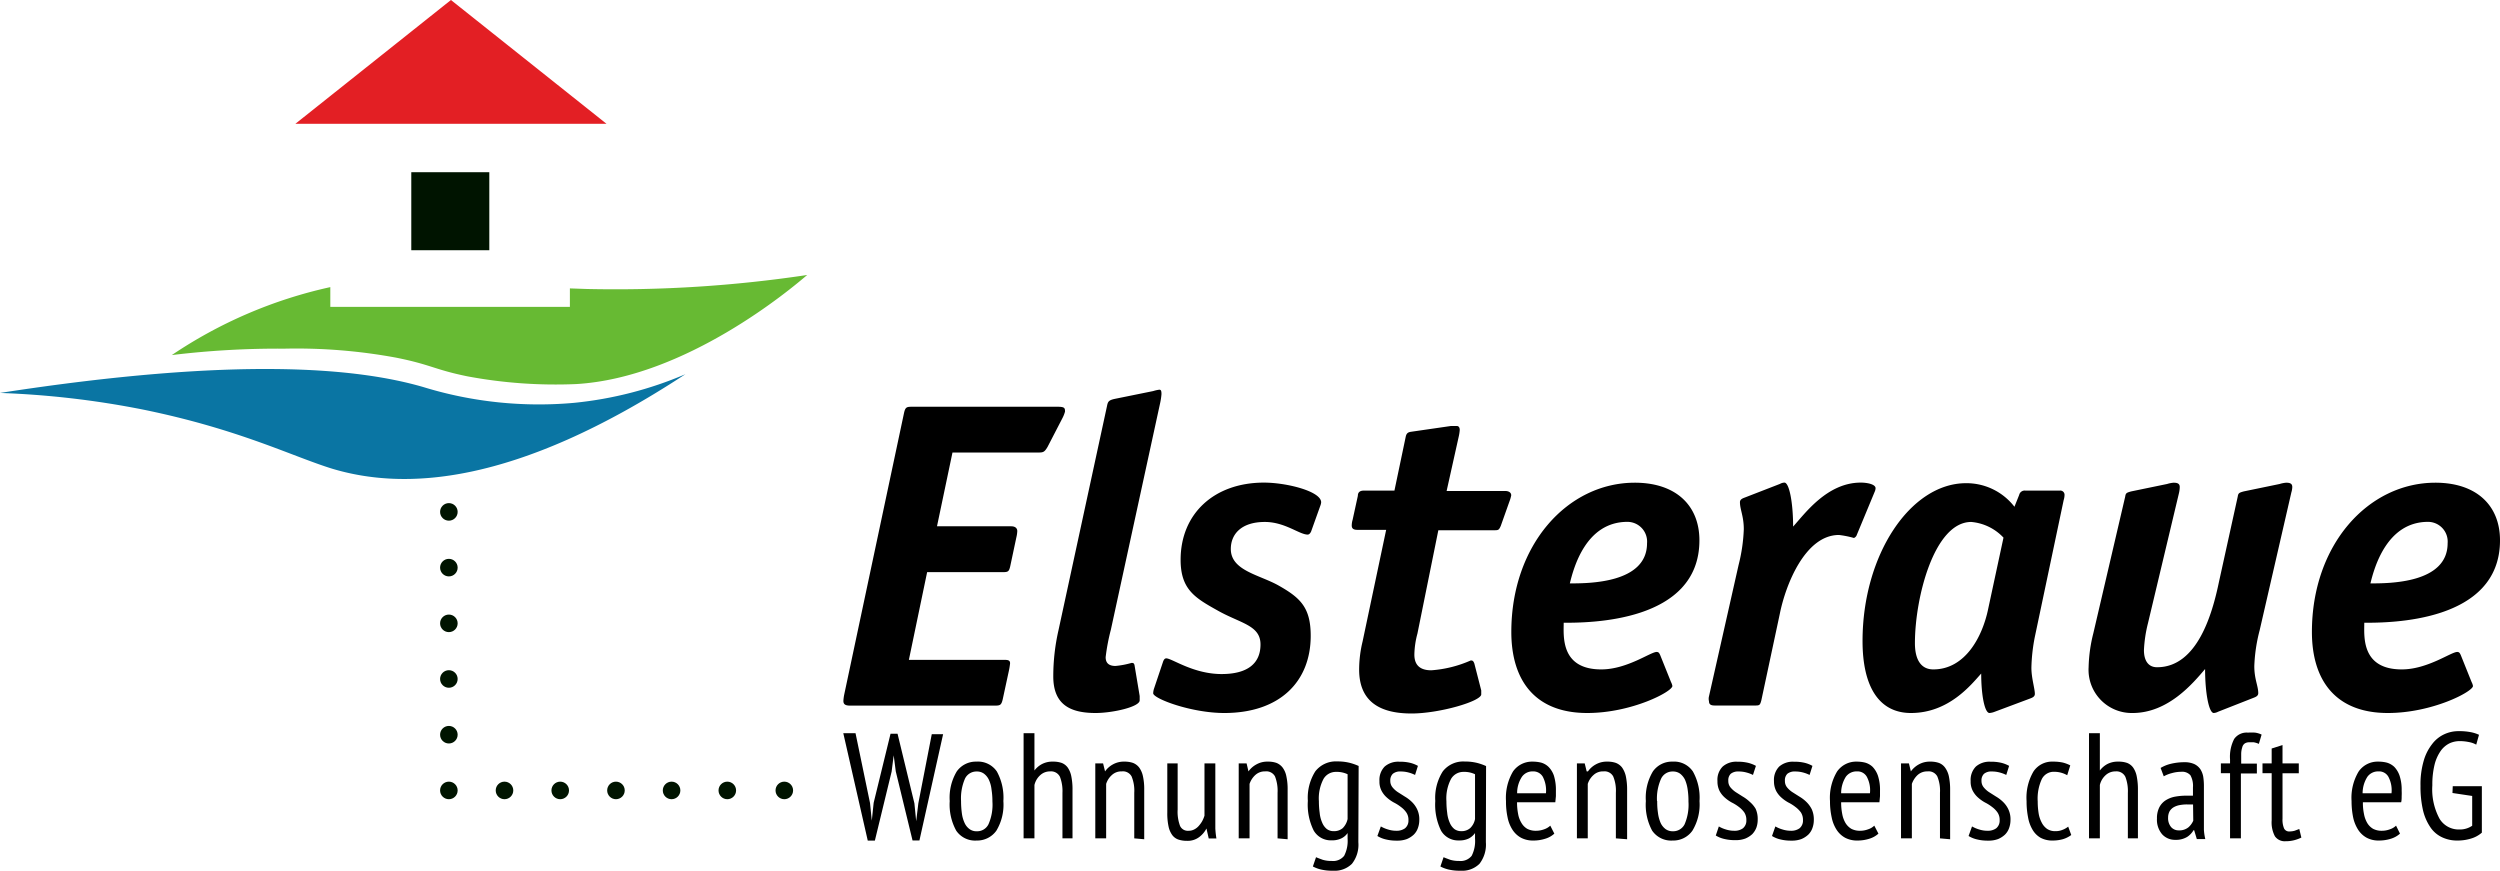 <svg xmlns="http://www.w3.org/2000/svg" viewBox="0 0 253.47 88.28"><defs><style>.cls-1{fill:#0a75a3;}.cls-2{fill:#e31f24;}.cls-3{fill:#67ba33;}.cls-4{fill:#001400;}</style></defs><g id="Ebene_2" data-name="Ebene 2"><g id="Ebene_1-2" data-name="Ebene 1"><path d="M92.15,66.9h9.51c.48,0,.75,0,.75.35a6.62,6.62,0,0,1-.13.8l-.62,2.87c-.14.58-.27.62-.8.62H86.17c-.57,0-.66-.22-.66-.49a4.49,4.49,0,0,1,.09-.66l6.06-28.53c.13-.58.27-.62.8-.62h14.77c.71,0,.75.13.75.49a3.26,3.26,0,0,1-.26.66l-1.51,2.92c-.31.53-.44.57-.93.57H96.57L95,53.36h7.52c.44,0,.62.22.62.49a3.31,3.31,0,0,1-.09.62l-.62,2.92c-.13.57-.22.62-.8.62H94Z"/><path d="M115.55,70.57c0,.13,0,.31,0,.44,0,.66-2.74,1.28-4.47,1.28-2.56,0-4.29-.84-4.29-3.71a21.08,21.08,0,0,1,.53-4.69l4.91-22.69c.09-.45.14-.62.8-.76l3.89-.79a3.56,3.56,0,0,1,.62-.14c.18,0,.22.14.22.45a6.67,6.67,0,0,1-.13.88l-5,23a20,20,0,0,0-.53,2.79c0,.62.36.89,1,.89a8.77,8.77,0,0,0,1.63-.31c.14,0,.27,0,.31.31Z"/><path d="M132.93,53.89c-.13.27-.26.31-.35.31-.84,0-2.3-1.28-4.34-1.28-2.39,0-3.45,1.24-3.45,2.74,0,2.21,2.92,2.61,4.87,3.72,2.17,1.23,3.23,2.21,3.23,5.08,0,4.65-3.14,7.83-8.76,7.83-3.36,0-7.21-1.46-7.21-2a1.69,1.69,0,0,1,.09-.49l.92-2.74c.09-.22.18-.31.32-.31.57,0,2.74,1.59,5.61,1.59,2.61,0,3.94-1.06,3.94-3s-2-2.13-4.29-3.41-3.81-2.12-3.81-5.17c0-4.69,3.41-7.83,8.45-7.83,2.3,0,5.8.88,5.8,2a1.27,1.27,0,0,1-.09.36Z"/><path d="M150.18,70c0,.13,0,.26,0,.4,0,.7-4.24,1.94-7.07,1.94-3.19,0-5.31-1.19-5.31-4.46a12.2,12.2,0,0,1,.35-2.84l2.39-11.32h-2.92c-.39,0-.57-.13-.57-.44a2.07,2.07,0,0,1,.09-.58l.53-2.43c0-.4.26-.53.62-.53h3.09l1.15-5.49c.09-.39.31-.44.58-.48l4-.58c.18,0,.36,0,.58,0s.31.17.31.4a4.21,4.21,0,0,1-.09.62l-1.24,5.57h5.93c.4,0,.62.18.62.44a3.62,3.62,0,0,1-.18.62l-.88,2.48c-.18.4-.23.44-.62.44h-5.71l-2.12,10.48a8.7,8.7,0,0,0-.31,2.13c0,1.06.57,1.59,1.72,1.59a12,12,0,0,0,4-1c.22,0,.27.09.36.31Z"/><path d="M169.42,69.15a1.37,1.37,0,0,1,.14.4c0,.57-4.12,2.74-8.63,2.74-5.31,0-7.7-3.32-7.7-8.22,0-8.85,5.71-15.13,12.52-15.13,4.16,0,6.55,2.3,6.55,5.84,0,8.36-11.24,8.36-13.76,8.36,0,1.32-.35,4.73,3.81,4.73,2.61,0,5-1.77,5.61-1.77.22,0,.27.13.36.31Zm-10.26-10c1.9,0,7.83,0,7.83-4.07a2,2,0,0,0-2-2.17C160.8,52.92,159.56,57.52,159.16,59.16Z"/><path d="M178.58,71c-.13.49-.18.53-.62.53h-4.11c-.36,0-.58-.09-.58-.44a1,1,0,0,1,0-.49l3-13.31a17.09,17.09,0,0,0,.53-3.63c0-1.33-.39-2-.39-2.74,0-.31.3-.4.53-.49l3.53-1.37a1,1,0,0,1,.45-.13c.48,0,.88,2,.88,4.46,1.2-1.32,3.45-4.46,6.86-4.46.66,0,1.5.17,1.5.57a1,1,0,0,1-.09.36l-1.85,4.46c-.05.09-.18.22-.27.22a9.59,9.59,0,0,0-1.5-.3c-3.41,0-5.4,5-6,8Z"/><path d="M202.25,72.16a1.78,1.78,0,0,1-.54.13c-.48,0-.84-1.77-.84-4-1,1.11-3.27,4-7.12,4-3.23,0-4.91-2.65-4.91-7.3,0-8.75,4.87-16,10.49-16a6.14,6.14,0,0,1,4.91,2.39l.48-1.2a.57.57,0,0,1,.62-.44h3.5a.43.43,0,0,1,.48.44,1.9,1.9,0,0,1-.09.53l-2.92,13.85a17.88,17.88,0,0,0-.35,3.14c0,1.06.35,2.12.35,2.65,0,.31-.3.4-.53.49Zm.88-17.65a5.08,5.08,0,0,0-3.27-1.59c-3.76,0-5.71,7.69-5.71,12.29,0,1.73.66,2.66,1.86,2.66,3.27,0,5-3.36,5.57-6.15Z"/><path d="M224.89,72.16a1.09,1.09,0,0,1-.44.13c-.49,0-.88-2-.88-4.46-1.2,1.41-3.72,4.46-7.35,4.46a4.38,4.38,0,0,1-4.46-4.64,15.35,15.35,0,0,1,.48-3.45l3.23-13.85c.05-.35.13-.4.62-.53l3.63-.75a3.08,3.08,0,0,1,.66-.13c.44,0,.62.13.62.44a2.92,2.92,0,0,1-.09.66l-3.14,13.18a13.54,13.54,0,0,0-.4,2.7c0,1,.4,1.73,1.33,1.73,4.11,0,5.62-5.49,6.28-8.67l1.9-8.63c.05-.35.14-.4.62-.53l3.63-.75a3.08,3.08,0,0,1,.66-.13c.45,0,.62.13.62.44a2,2,0,0,1-.09.53l-3.22,14a16.44,16.44,0,0,0-.54,3.63c0,1.33.4,2,.4,2.74,0,.31-.31.4-.53.49Z"/><path d="M250.59,69.15a1.37,1.37,0,0,1,.14.4c0,.57-4.12,2.74-8.63,2.74-5.31,0-7.7-3.32-7.7-8.22,0-8.85,5.71-15.13,12.52-15.13,4.16,0,6.55,2.3,6.55,5.84,0,8.36-11.24,8.36-13.76,8.36,0,1.32-.35,4.73,3.8,4.73,2.61,0,5-1.77,5.62-1.77.22,0,.27.13.36.31Zm-10.26-10c1.9,0,7.83,0,7.83-4.07a2,2,0,0,0-2-2.17C242,52.92,240.73,57.52,240.33,59.16Z"/><path d="M88.21,81.42l.18,1.79h0l.19-1.82,1.71-7H91l1.71,7.06.18,1.81h0l.22-1.82,1.36-7h1.15L93.22,85.21h-.7l-1.7-7-.21-1.63h0l-.21,1.65-1.7,7h-.72L85.5,74.34h1.24Z"/><path d="M96.29,81.22a5.18,5.18,0,0,1,.71-3,2.36,2.36,0,0,1,2-1,2.31,2.31,0,0,1,2.07,1,5.51,5.51,0,0,1,.66,3,5.1,5.1,0,0,1-.71,3,2.39,2.39,0,0,1-2,1,2.31,2.31,0,0,1-2.07-1A5.48,5.48,0,0,1,96.29,81.22Zm1.15,0a8.92,8.92,0,0,0,.08,1.22,3.33,3.33,0,0,0,.28,1,1.56,1.56,0,0,0,.5.62,1.17,1.17,0,0,0,.73.22,1.27,1.27,0,0,0,1.19-.71,4.88,4.88,0,0,0,.4-2.3,7.55,7.55,0,0,0-.09-1.21,3.11,3.11,0,0,0-.27-1,1.63,1.63,0,0,0-.5-.62,1.19,1.19,0,0,0-.73-.22,1.29,1.29,0,0,0-1.19.72A5,5,0,0,0,97.44,81.22Z"/><path d="M107.72,85V80.4a4.06,4.06,0,0,0-.25-1.63,1,1,0,0,0-1-.56,1.45,1.45,0,0,0-1,.38,1.93,1.93,0,0,0-.59,1V85h-1.1V74.34h1.1v3.78h0a2.29,2.29,0,0,1,.76-.65,2.24,2.24,0,0,1,1.12-.25,2.63,2.63,0,0,1,.88.13,1.38,1.38,0,0,1,.62.48,2.36,2.36,0,0,1,.36.89,6.71,6.71,0,0,1,.12,1.39V85Z"/><path d="M115,85V80.38a3.78,3.78,0,0,0-.27-1.66,1,1,0,0,0-1-.51,1.4,1.4,0,0,0-1,.37,2,2,0,0,0-.58.9V85h-1.1V77.4h.79l.2.81h0a2.31,2.31,0,0,1,.78-.7,2.26,2.26,0,0,1,1.19-.29,2.55,2.55,0,0,1,.86.13,1.46,1.46,0,0,1,.63.47,2.31,2.31,0,0,1,.38.88,6,6,0,0,1,.13,1.39v5Z"/><path d="M119.4,77.4v4.68a4.08,4.08,0,0,0,.24,1.65.86.86,0,0,0,.86.5,1.17,1.17,0,0,0,.57-.13,1.49,1.49,0,0,0,.45-.34,3,3,0,0,0,.36-.49,3.14,3.14,0,0,0,.24-.57V77.4h1.1v5.47c0,.37,0,.75,0,1.14a8.81,8.81,0,0,0,.11,1h-.78L122.32,84h0a2.51,2.51,0,0,1-.75.88,1.93,1.93,0,0,1-1.22.37,2.72,2.72,0,0,1-.85-.12,1.32,1.32,0,0,1-.63-.44,2.25,2.25,0,0,1-.39-.88,6.28,6.28,0,0,1-.13-1.43V77.4Z"/><path d="M129.53,85V80.38a4,4,0,0,0-.26-1.66,1,1,0,0,0-1-.51,1.42,1.42,0,0,0-1,.37,2.13,2.13,0,0,0-.58.9V85h-1.1V77.4h.8l.19.81h0a2.35,2.35,0,0,1,.79-.7,2.22,2.22,0,0,1,1.18-.29,2.57,2.57,0,0,1,.87.13,1.49,1.49,0,0,1,.62.47,2.17,2.17,0,0,1,.38.88,6,6,0,0,1,.13,1.39v5Z"/><path d="M137.72,85.39a3.12,3.12,0,0,1-.65,2.19,2.49,2.49,0,0,1-1.91.7,4.92,4.92,0,0,1-1.26-.13,3.36,3.36,0,0,1-.79-.3l.32-.94c.2.09.43.17.67.26a3,3,0,0,0,.91.12,1.43,1.43,0,0,0,1.27-.52,3.29,3.29,0,0,0,.35-1.74v-.57h0A1.6,1.6,0,0,1,136,85a2.13,2.13,0,0,1-1,.2,2,2,0,0,1-1.81-1,5.88,5.88,0,0,1-.59-3,5,5,0,0,1,.76-3,2.64,2.64,0,0,1,2.24-1,5,5,0,0,1,1.24.14,5.65,5.65,0,0,1,.91.32Zm-1.09-6.89a2.55,2.55,0,0,0-1.18-.24,1.45,1.45,0,0,0-1.26.71,4.25,4.25,0,0,0-.47,2.27,8.64,8.64,0,0,0,.08,1.18,3.22,3.22,0,0,0,.26,1,1.61,1.61,0,0,0,.46.63,1.15,1.15,0,0,0,.7.22,1.35,1.35,0,0,0,.92-.31,1.87,1.87,0,0,0,.49-.92Z"/><path d="M140,83.79a3.27,3.27,0,0,0,.73.31,2.76,2.76,0,0,0,.86.13,1.43,1.43,0,0,0,.86-.25,1,1,0,0,0,.35-.82,1.32,1.32,0,0,0-.22-.79,2.34,2.34,0,0,0-.54-.55,4.28,4.28,0,0,0-.71-.45,3.8,3.8,0,0,1-.71-.5,2.39,2.39,0,0,1-.54-.68,2,2,0,0,1-.22-1,1.93,1.93,0,0,1,.53-1.47,2.09,2.09,0,0,1,1.49-.49,4.41,4.41,0,0,1,1.09.11,3.17,3.17,0,0,1,.79.31l-.29.92a3.47,3.47,0,0,0-.67-.25,3,3,0,0,0-.78-.1,1.16,1.16,0,0,0-.8.23.92.92,0,0,0-.26.72,1,1,0,0,0,.22.65,2.34,2.34,0,0,0,.54.49l.71.45a3.7,3.7,0,0,1,.71.54,2.57,2.57,0,0,1,.54.75,2.35,2.35,0,0,1,.22,1.09,2.38,2.38,0,0,1-.14.81,1.73,1.73,0,0,1-.42.67,2.34,2.34,0,0,1-.7.45,2.71,2.71,0,0,1-1,.16,4.42,4.42,0,0,1-1.16-.13,2.88,2.88,0,0,1-.83-.34Z"/><path d="M150.65,85.39a3.17,3.17,0,0,1-.65,2.19,2.49,2.49,0,0,1-1.91.7,4.92,4.92,0,0,1-1.26-.13,3.36,3.36,0,0,1-.79-.3l.32-.94c.2.09.43.17.67.26a3,3,0,0,0,.9.12,1.44,1.44,0,0,0,1.28-.52,3.3,3.3,0,0,0,.34-1.74v-.57h0a1.75,1.75,0,0,1-.63.55,2.13,2.13,0,0,1-1,.2,2,2,0,0,1-1.82-1,6,6,0,0,1-.58-3,5,5,0,0,1,.76-3,2.62,2.62,0,0,1,2.24-1,5,5,0,0,1,1.24.14,5.65,5.65,0,0,1,.91.32Zm-1.1-6.89a2.51,2.51,0,0,0-1.17-.24,1.45,1.45,0,0,0-1.26.71,4.25,4.25,0,0,0-.47,2.27,8.64,8.64,0,0,0,.08,1.18,3.22,3.22,0,0,0,.26,1,1.61,1.61,0,0,0,.46.63,1.15,1.15,0,0,0,.7.22,1.32,1.32,0,0,0,.91-.31,1.72,1.72,0,0,0,.49-.92Z"/><path d="M157.59,84.52a2.33,2.33,0,0,1-.93.52,3.9,3.9,0,0,1-1.19.18,2.59,2.59,0,0,1-1.25-.28,2.41,2.41,0,0,1-.87-.81,3.58,3.58,0,0,1-.5-1.26,7.57,7.57,0,0,1-.16-1.65,5.25,5.25,0,0,1,.71-3,2.35,2.35,0,0,1,2-1,3.53,3.53,0,0,1,.85.1,1.77,1.77,0,0,1,.75.43,2.34,2.34,0,0,1,.55.9,4.91,4.91,0,0,1,.2,1.52c0,.17,0,.36,0,.55l-.06.62h-3.88a6.1,6.1,0,0,0,.11,1.19,2.58,2.58,0,0,0,.34.91,1.64,1.64,0,0,0,.58.59,1.87,1.87,0,0,0,.9.2,2.37,2.37,0,0,0,.82-.15,1.67,1.67,0,0,0,.62-.37Zm-.85-4.09a3,3,0,0,0-.32-1.68,1.11,1.11,0,0,0-1-.54,1.31,1.31,0,0,0-1.11.54,3,3,0,0,0-.49,1.68Z"/><path d="M163.83,85V80.38a3.78,3.78,0,0,0-.27-1.66,1,1,0,0,0-1-.51,1.39,1.39,0,0,0-1,.37,2,2,0,0,0-.58.9V85h-1.1V77.4h.79l.2.81H161a2.31,2.31,0,0,1,.78-.7,2.26,2.26,0,0,1,1.19-.29,2.55,2.55,0,0,1,.86.13,1.46,1.46,0,0,1,.63.47,2.48,2.48,0,0,1,.38.88,6.63,6.63,0,0,1,.13,1.39v5Z"/><path d="M166.87,81.22a5.18,5.18,0,0,1,.71-3,2.35,2.35,0,0,1,2-1,2.3,2.3,0,0,1,2.06,1,5.41,5.41,0,0,1,.67,3,5.1,5.1,0,0,1-.72,3,2.37,2.37,0,0,1-2,1,2.34,2.34,0,0,1-2.08-1A5.48,5.48,0,0,1,166.87,81.22Zm1.15,0a7.57,7.57,0,0,0,.08,1.22,3.7,3.7,0,0,0,.27,1,1.65,1.65,0,0,0,.5.62,1.22,1.22,0,0,0,.74.22,1.29,1.29,0,0,0,1.19-.71,5,5,0,0,0,.39-2.3,7.6,7.6,0,0,0-.08-1.21,3.79,3.79,0,0,0-.27-1,1.73,1.73,0,0,0-.5-.62,1.21,1.21,0,0,0-.73-.22,1.28,1.28,0,0,0-1.19.72A4.88,4.88,0,0,0,168,81.22Z"/><path d="M174.27,83.79a3,3,0,0,0,.72.31,2.8,2.8,0,0,0,.86.13,1.41,1.41,0,0,0,.86-.25,1,1,0,0,0,.35-.82,1.39,1.39,0,0,0-.21-.79,2.55,2.55,0,0,0-.54-.55,4.37,4.37,0,0,0-.72-.45,3.8,3.8,0,0,1-.71-.5,2.39,2.39,0,0,1-.54-.68,2.16,2.16,0,0,1-.21-1,1.89,1.89,0,0,1,.53-1.47,2.07,2.07,0,0,1,1.48-.49,4.41,4.41,0,0,1,1.09.11,3.25,3.25,0,0,1,.8.31l-.3.92a3.24,3.24,0,0,0-.67-.25,2.88,2.88,0,0,0-.78-.1,1.19,1.19,0,0,0-.8.23.91.91,0,0,0-.25.72,1,1,0,0,0,.21.65,2.57,2.57,0,0,0,.54.49l.71.45a3.76,3.76,0,0,1,.72.54A2.77,2.77,0,0,1,178,82a2.49,2.49,0,0,1,.21,1.09,2.37,2.37,0,0,1-.13.81,2,2,0,0,1-.42.67,2.4,2.4,0,0,1-.71.45,2.69,2.69,0,0,1-1,.16,4.5,4.5,0,0,1-1.17-.13,2.81,2.81,0,0,1-.82-.34Z"/><path d="M180,83.79a3.27,3.27,0,0,0,.73.31,2.8,2.8,0,0,0,.86.13,1.43,1.43,0,0,0,.86-.25,1,1,0,0,0,.35-.82,1.39,1.39,0,0,0-.21-.79,2.61,2.61,0,0,0-.55-.55,4.28,4.28,0,0,0-.71-.45,3.8,3.8,0,0,1-.71-.5,2.39,2.39,0,0,1-.54-.68,2.16,2.16,0,0,1-.22-1,1.93,1.93,0,0,1,.53-1.47,2.09,2.09,0,0,1,1.49-.49,4.41,4.41,0,0,1,1.09.11,3.17,3.17,0,0,1,.79.31l-.29.92a3.47,3.47,0,0,0-.67-.25,3,3,0,0,0-.78-.1,1.18,1.18,0,0,0-.8.23.91.91,0,0,0-.25.72,1,1,0,0,0,.21.65,2.34,2.34,0,0,0,.54.49l.71.45a3.7,3.7,0,0,1,.71.54,2.8,2.8,0,0,1,.55.75,2.49,2.49,0,0,1,.21,1.09,2.38,2.38,0,0,1-.14.81,1.73,1.73,0,0,1-.42.67,2.34,2.34,0,0,1-.7.45,2.71,2.71,0,0,1-1,.16,4.42,4.42,0,0,1-1.16-.13,2.81,2.81,0,0,1-.82-.34Z"/><path d="M190.45,84.52a2.4,2.4,0,0,1-.93.52,3.94,3.94,0,0,1-1.19.18,2.59,2.59,0,0,1-1.25-.28,2.41,2.41,0,0,1-.87-.81,3.58,3.58,0,0,1-.5-1.26,7.54,7.54,0,0,1-.17-1.65,5.16,5.16,0,0,1,.72-3,2.35,2.35,0,0,1,2-1,3.44,3.44,0,0,1,.84.1,1.81,1.81,0,0,1,.76.43,2.45,2.45,0,0,1,.54.9,4.6,4.6,0,0,1,.21,1.52c0,.17,0,.36,0,.55l-.06.62h-3.88a6.1,6.1,0,0,0,.11,1.19,2.78,2.78,0,0,0,.33.91,1.75,1.75,0,0,0,.59.59,1.87,1.87,0,0,0,.9.2,2.32,2.32,0,0,0,.81-.15,1.59,1.59,0,0,0,.62-.37Zm-.86-4.09a2.91,2.91,0,0,0-.32-1.68,1.08,1.08,0,0,0-1-.54,1.34,1.34,0,0,0-1.12.54,3.11,3.11,0,0,0-.48,1.68Z"/><path d="M196.69,85V80.38a3.78,3.78,0,0,0-.27-1.66,1,1,0,0,0-1-.51,1.43,1.43,0,0,0-1,.37,2.22,2.22,0,0,0-.58.9V85h-1.1V77.4h.8l.2.81h0a2.45,2.45,0,0,1,.79-.7,2.25,2.25,0,0,1,1.18-.29,2.57,2.57,0,0,1,.87.13,1.37,1.37,0,0,1,.62.47,2.32,2.32,0,0,1,.39.88,6.63,6.63,0,0,1,.13,1.39v5Z"/><path d="M199.94,83.79a3.27,3.27,0,0,0,.73.31,2.76,2.76,0,0,0,.86.13,1.43,1.43,0,0,0,.86-.25,1,1,0,0,0,.35-.82,1.32,1.32,0,0,0-.22-.79,2.34,2.34,0,0,0-.54-.55,4.28,4.28,0,0,0-.71-.45,3.8,3.8,0,0,1-.71-.5,2.39,2.39,0,0,1-.54-.68,2,2,0,0,1-.22-1,1.93,1.93,0,0,1,.53-1.47,2.09,2.09,0,0,1,1.49-.49,4.41,4.41,0,0,1,1.09.11,3.17,3.17,0,0,1,.79.31l-.29.92a3.47,3.47,0,0,0-.67-.25,3,3,0,0,0-.78-.1,1.16,1.16,0,0,0-.8.23.92.92,0,0,0-.26.72,1,1,0,0,0,.22.65,2.34,2.34,0,0,0,.54.49l.71.45a3.7,3.7,0,0,1,.71.54,2.57,2.57,0,0,1,.54.75,2.35,2.35,0,0,1,.22,1.09,2.38,2.38,0,0,1-.14.81,1.73,1.73,0,0,1-.42.67,2.34,2.34,0,0,1-.7.45,2.71,2.71,0,0,1-1,.16,4.42,4.42,0,0,1-1.16-.13,2.88,2.88,0,0,1-.83-.34Z"/><path d="M210,84.66a2.72,2.72,0,0,1-.87.43,3.88,3.88,0,0,1-1,.13,2.5,2.5,0,0,1-1.24-.28,2.25,2.25,0,0,1-.81-.81,3.73,3.73,0,0,1-.46-1.27,8.25,8.25,0,0,1-.15-1.64,5.25,5.25,0,0,1,.7-3,2.26,2.26,0,0,1,2-1,4.44,4.44,0,0,1,1,.1,3.59,3.59,0,0,1,.73.28l-.31,1a2.63,2.63,0,0,0-1.32-.35,1.35,1.35,0,0,0-1.25.73,4.7,4.7,0,0,0-.42,2.28,7.34,7.34,0,0,0,.09,1.18,3,3,0,0,0,.31.95,1.75,1.75,0,0,0,.55.65,1.46,1.46,0,0,0,.84.23,1.84,1.84,0,0,0,.74-.14,2.11,2.11,0,0,0,.56-.32Z"/><path d="M215.74,85V80.4a4.06,4.06,0,0,0-.25-1.63,1,1,0,0,0-1-.56,1.45,1.45,0,0,0-1,.38,1.93,1.93,0,0,0-.59,1V85h-1.1V74.34h1.1v3.78h0a2.35,2.35,0,0,1,.75-.65,2.28,2.28,0,0,1,1.13-.25,2.63,2.63,0,0,1,.88.13,1.38,1.38,0,0,1,.62.48,2.36,2.36,0,0,1,.36.89,6.71,6.71,0,0,1,.12,1.39V85Z"/><path d="M219.06,77.86a3.69,3.69,0,0,1,1.08-.43,5.79,5.79,0,0,1,1.34-.15,2.34,2.34,0,0,1,1,.19,1.56,1.56,0,0,1,.61.52,2.06,2.06,0,0,1,.29.75,6.15,6.15,0,0,1,.07.88c0,.61,0,1.2,0,1.78s0,1.13,0,1.65,0,.75,0,1.08a5.45,5.45,0,0,0,.14.94h-.86l-.27-.9h-.06a2,2,0,0,1-.66.69,2.18,2.18,0,0,1-1.19.29,1.75,1.75,0,0,1-1.34-.57,2.27,2.27,0,0,1-.52-1.59,2.45,2.45,0,0,1,.22-1.1,1.87,1.87,0,0,1,.62-.72,2.71,2.71,0,0,1,.95-.39,6.65,6.65,0,0,1,1.24-.11h.3l.32,0c0-.32,0-.6,0-.84a2.2,2.2,0,0,0-.26-1.23,1.11,1.11,0,0,0-.94-.35,3.51,3.51,0,0,0-.92.13,3.34,3.34,0,0,0-.84.33Zm3.29,3.7-.31,0h-.3a4.17,4.17,0,0,0-.71.06,2,2,0,0,0-.62.21,1.21,1.21,0,0,0-.43.41,1.34,1.34,0,0,0-.16.66,1.39,1.39,0,0,0,.3.95,1,1,0,0,0,.76.34,1.46,1.46,0,0,0,1-.31,1.89,1.89,0,0,0,.49-.67Z"/><path d="M225.17,77.4h.93V77a3.92,3.92,0,0,1,.42-2.08,1.54,1.54,0,0,1,1.4-.64,5.08,5.08,0,0,1,.72,0,2.16,2.16,0,0,1,.66.2l-.28.94a2.29,2.29,0,0,0-.51-.16l-.45,0a.8.8,0,0,0-.47.12.66.66,0,0,0-.25.38,2.26,2.26,0,0,0-.11.66q0,.41,0,1h1.59v1H227.2V85h-1.1V78.39h-.93Z"/><path d="M229.39,77.4h.93V75.89l1.1-.35V77.4h1.65v1h-1.65V83a2.27,2.27,0,0,0,.16,1,.56.56,0,0,0,.53.3,2.06,2.06,0,0,0,.53-.07l.48-.18.21.87a3.79,3.79,0,0,1-.74.27,3.36,3.36,0,0,1-.85.1,1.21,1.21,0,0,1-1.09-.5,3,3,0,0,1-.33-1.61V78.39h-.93Z"/><path d="M243.33,84.52a2.47,2.47,0,0,1-.93.52,4,4,0,0,1-1.2.18,2.55,2.55,0,0,1-1.24-.28,2.41,2.41,0,0,1-.87-.81,3.78,3.78,0,0,1-.51-1.26,8.24,8.24,0,0,1-.16-1.65,5.16,5.16,0,0,1,.72-3,2.34,2.34,0,0,1,2-1,3.47,3.47,0,0,1,.85.1,1.87,1.87,0,0,1,.76.43,2.45,2.45,0,0,1,.54.9,4.6,4.6,0,0,1,.21,1.52,5.36,5.36,0,0,1,0,.55c0,.2,0,.41-.05.62h-3.88a5.42,5.42,0,0,0,.11,1.19,2.78,2.78,0,0,0,.33.91,1.67,1.67,0,0,0,.59.59,1.86,1.86,0,0,0,.89.2,2.33,2.33,0,0,0,.82-.15,1.59,1.59,0,0,0,.62-.37Zm-.86-4.09a2.91,2.91,0,0,0-.32-1.68,1.08,1.08,0,0,0-1-.54,1.34,1.34,0,0,0-1.12.54,3.1,3.1,0,0,0-.49,1.68Z"/><path d="M248.68,79.71h2.95v4.71a2.9,2.9,0,0,1-1.1.6,4.57,4.57,0,0,1-1.36.2,3.52,3.52,0,0,1-1.55-.32,2.91,2.91,0,0,1-1.19-1,5.16,5.16,0,0,1-.76-1.72,10.52,10.52,0,0,1-.26-2.49,8.54,8.54,0,0,1,.32-2.54,4.9,4.9,0,0,1,.86-1.71,3.24,3.24,0,0,1,1.24-1,3.41,3.41,0,0,1,1.43-.31,6.1,6.1,0,0,1,1.23.1,3.54,3.54,0,0,1,.85.27l-.28,1a2.35,2.35,0,0,0-.72-.26,4.67,4.67,0,0,0-1-.1,2.46,2.46,0,0,0-1,.23,2.41,2.41,0,0,0-.88.76,4.21,4.21,0,0,0-.62,1.38,8.44,8.44,0,0,0-.23,2.11,6.27,6.27,0,0,0,.73,3.39,2.27,2.27,0,0,0,2,1.09,2.21,2.21,0,0,0,1.31-.38V80.7l-2-.3Z"/><path class="cls-1" d="M0,39.84a90.49,90.49,0,0,1,14.52,1.69c9.78,2,15.09,4.74,19.19,6,7.16,2.14,18.36,1.84,35.78-9.59a38.28,38.28,0,0,1-11.25,2.9,39.84,39.84,0,0,1-15.33-1.6C36.23,37.3,24.06,36.12,0,39.84Z"/><polygon class="cls-2" points="45.72 0 61.49 12.55 29.95 12.55 45.72 0"/><path class="cls-3" d="M59.51,29.3l-1.73-.06v1.87H33.49v-2A46.56,46.56,0,0,0,17.42,36a89.41,89.41,0,0,1,11.4-.65,55.63,55.63,0,0,1,11.33.91c3.56.71,3.91,1.22,7.26,1.9a48.51,48.51,0,0,0,11,.78c11.13-.65,21.83-9.69,23.43-11.06A130.8,130.8,0,0,1,59.51,29.3Z"/><rect class="cls-4" x="41.7" y="17.46" width="7.91" height="7.91"/><circle class="cls-4" cx="45.51" cy="51.9" r="0.89"/><circle class="cls-4" cx="45.51" cy="57.55" r="0.89"/><circle class="cls-4" cx="45.51" cy="63.2" r="0.89"/><circle class="cls-4" cx="45.51" cy="68.84" r="0.89"/><circle class="cls-4" cx="45.51" cy="74.49" r="0.89"/><circle class="cls-4" cx="45.51" cy="80.14" r="0.89"/><circle class="cls-4" cx="73.74" cy="80.14" r="0.89"/><circle class="cls-4" cx="68.09" cy="80.14" r="0.89"/><circle class="cls-4" cx="62.45" cy="80.14" r="0.89"/><circle class="cls-4" cx="56.8" cy="80.14" r="0.89"/><circle class="cls-4" cx="51.15" cy="80.14" r="0.89"/><circle class="cls-4" cx="79.52" cy="80.14" r="0.89"/></g></g></svg>